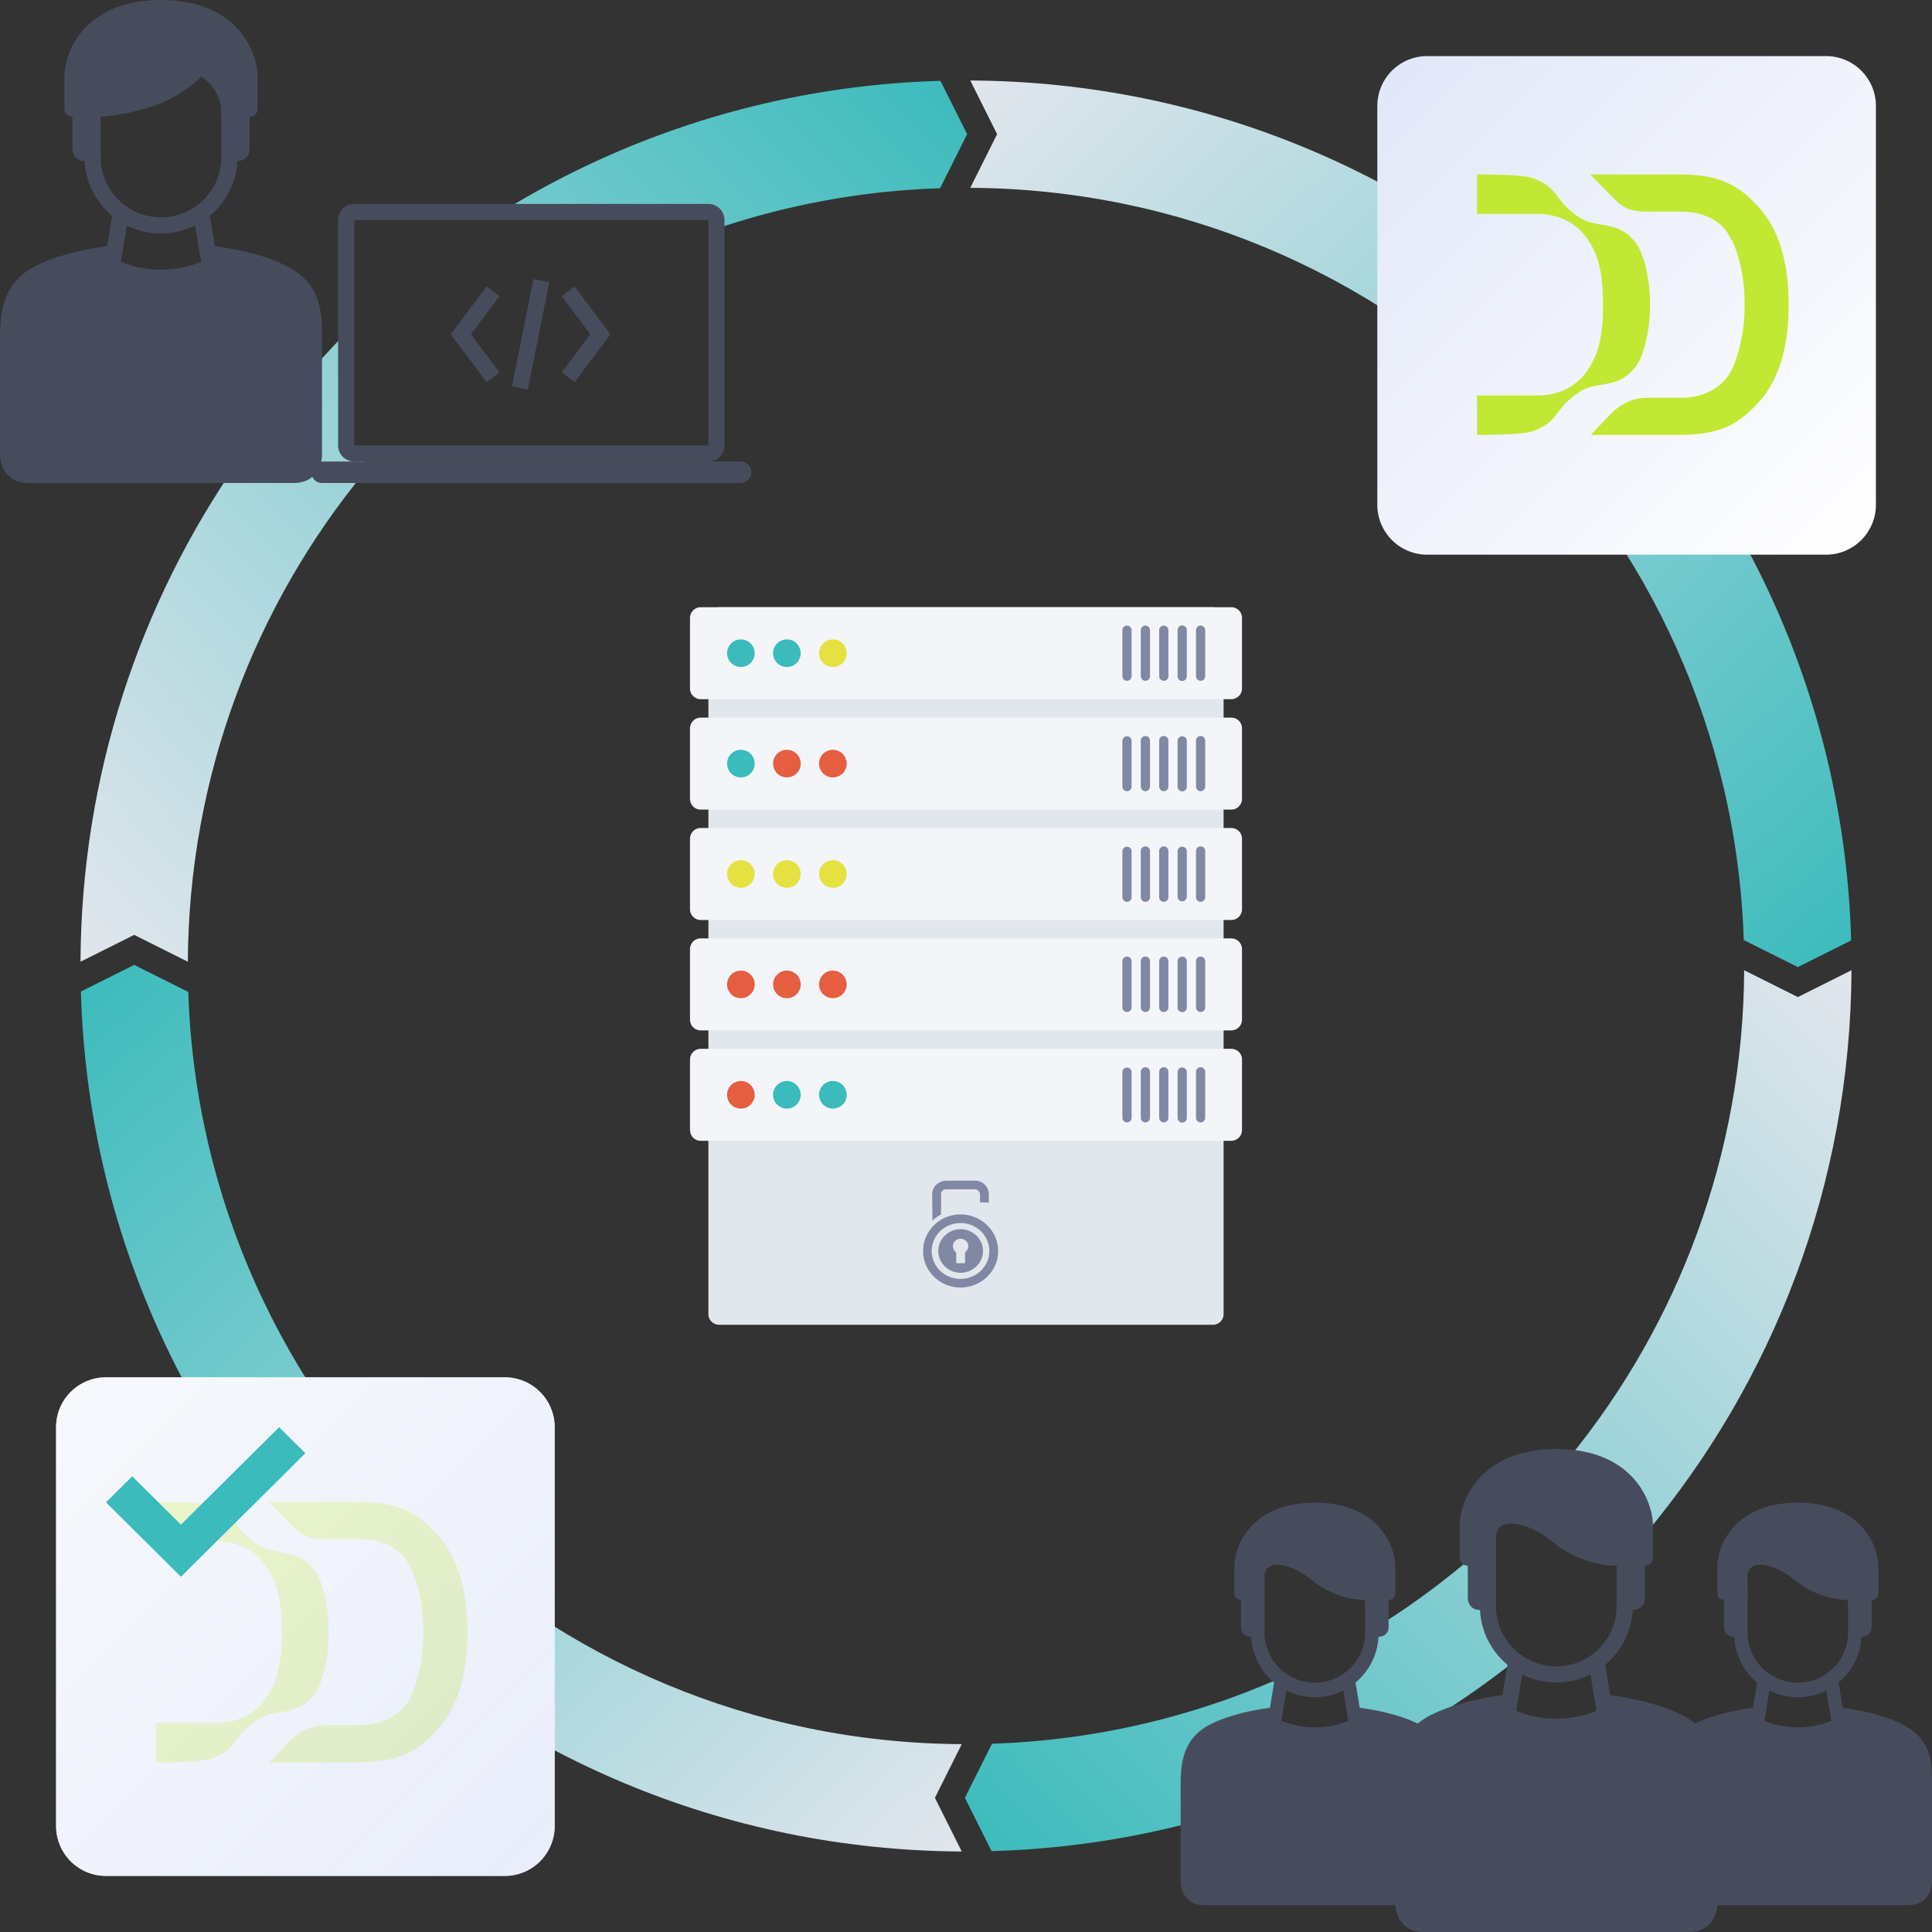 <svg width="310" height="310" fill="none" xmlns="http://www.w3.org/2000/svg"><rect width="100%" height="100%" fill="#333333" stroke="none"/><path d="m30.21 159.162-8.68-4.34-8.553 4.276c2.163 76.348 64.554 137.619 141.34 137.982l-4.305-8.609 4.306-8.613c-67.252-.361-121.919-53.891-124.108-120.696Z" fill="url(#a)"/><path d="M263.934 246.225c20.556-24.519 32.987-56.081 33.15-90.542l-8.61 4.305-8.613-4.306c-.159 29.611-10.625 56.783-27.994 78.11l12.067 12.433Z" fill="url(#b)"/><path d="m216.142 270.389 3.875 10.978a142.248 142.248 0 0 0 22.82-14.68l-3.875-6.632-2.11-10.763a125.417 125.417 0 0 1-16.835 12.326l-1.291 5.326-2.584 3.445Z" fill="url(#c)"/><path d="m159.165 279.791-4.34 8.679 4.277 8.553a141.803 141.803 0 0 0 39.387-6.72l5.598-10.011 1.291-11.012c-14.21 6.273-29.812 9.974-46.213 10.511Z" fill="url(#d)"/><path d="m279.796 150.835 8.679 4.34 8.553-4.277c-2.164-76.347-64.555-137.619-141.34-137.981l4.305 8.609-4.307 8.613c67.253.36 121.921 53.89 124.11 120.696Z" fill="url(#e)"/><path d="m150.842 30.205 4.339-8.68-4.278-8.552c-25.766.73-49.813 8.32-70.382 21.007h33.146l1.298 2.715a124.514 124.514 0 0 1 35.877-6.49Z" fill="url(#f)"/><path d="M55.972 52.958c-.861.861-3.272 3.358-6.028 6.459v15.93h8.61v-2.153l-2.582-.86V52.958Z" fill="url(#g)"/><path d="M38.32 73.898c-15.894 22.822-25.262 50.528-25.404 80.414l8.61-4.304 8.613 4.306c.16-29.85 10.795-57.222 28.416-78.625L38.32 73.898Z" fill="url(#h)"/><path d="M113.667 99.15c0-.95.771-1.722 1.722-1.722h79.222c.951 0 1.722.772 1.722 1.723v111.698c0 .951-.771 1.722-1.722 1.722h-79.222a1.722 1.722 0 0 1-1.722-1.722V99.15Z" fill="#E2E6ED"/><path fill-rule="evenodd" clip-rule="evenodd" d="M154.119 194.857c3.328 0 6.048 2.648 6.048 5.888 0 3.2-2.72 5.847-6.048 5.847-3.329 0-6.008-2.647-6.008-5.847 0-3.24 2.679-5.888 6.008-5.888Zm-4.506.988s.366-.316.69-.553c.325-.237.69-.435.69-.435s.041-2.845 0-3.279c0-.395.366-.751.812-.751h4.628c.405 0 .811.356.811.83v1.264l1.421.04v-1.383c0-.909-.771-2.134-2.232-2.134h-4.466c-1.583 0-2.394 1.146-2.394 2.173 0 1.067.04 4.228.04 4.228Zm4.506 1.383c1.989 0 3.612 1.58 3.612 3.517 0 1.896-1.623 3.477-3.612 3.477-1.949 0-3.572-1.581-3.572-3.477 0-1.937 1.623-3.517 3.572-3.517Zm0 1.541c.69 0 1.258.514 1.258 1.185 0 .395-.243.791-.528.988v1.739h-1.42v-1.739c-.325-.197-.528-.593-.528-.988 0-.671.568-1.185 1.218-1.185Zm0-2.529c2.557 0 4.627 2.015 4.627 4.505 0 2.449-2.07 4.464-4.627 4.464s-4.628-2.015-4.628-4.464c0-2.49 2.071-4.505 4.628-4.505Z" fill="#8188A4"/><path d="M110.714 170.008c0-.951.771-1.722 1.723-1.722h85.127c.951 0 1.722.771 1.722 1.722v11.317c0 .951-.771 1.723-1.722 1.723h-85.127a1.723 1.723 0 0 1-1.723-1.723v-11.317Z" fill="#F3F5F9"/><path d="M191.905 171.976a.74.74 0 0 1 .738-.738.74.74 0 0 1 .738.738v7.381a.74.74 0 0 1-.738.738.74.74 0 0 1-.738-.738v-7.381Zm-2.953 0a.74.74 0 0 1 1.477 0v7.381a.739.739 0 1 1-1.477 0v-7.381Zm-2.952 0a.74.74 0 0 1 .738-.738.74.74 0 0 1 .738.738v7.381a.74.74 0 0 1-.738.738.74.74 0 0 1-.738-.738v-7.381Zm-2.952 0a.74.74 0 0 1 .738-.738.74.74 0 0 1 .738.738v7.381a.74.74 0 0 1-.738.738.74.74 0 0 1-.738-.738v-7.381Zm-2.953 0a.74.74 0 0 1 1.476 0v7.381a.74.74 0 0 1-.738.738.74.74 0 0 1-.738-.738v-7.381Z" fill="#8188A4"/><path d="M118.833 177.881a2.214 2.214 0 1 0 0-4.427 2.214 2.214 0 0 0 0 4.427Z" fill="#E55E40"/><path d="M126.214 177.881a2.214 2.214 0 1 0 0-4.427 2.214 2.214 0 0 0 0 4.427Zm7.381 0a2.214 2.214 0 1 0 0-4.427 2.214 2.214 0 0 0 0 4.427Z" fill="#3BBBBC"/><path d="M110.714 152.294c0-.951.771-1.723 1.723-1.723h85.127c.951 0 1.722.772 1.722 1.723v11.317c0 .951-.771 1.722-1.722 1.722h-85.127a1.714 1.714 0 0 1-1.218-.504 1.732 1.732 0 0 1-.505-1.218v-11.317Z" fill="#F3F5F9"/><path d="M191.905 154.262a.739.739 0 1 1 1.476 0v7.381a.74.74 0 0 1-.738.738.74.74 0 0 1-.738-.738v-7.381Zm-2.953 0a.739.739 0 1 1 1.477 0v7.381a.739.739 0 1 1-1.477 0v-7.381Zm-2.952 0a.739.739 0 1 1 1.476 0v7.381a.74.74 0 0 1-.738.738.74.74 0 0 1-.738-.738v-7.381Zm-2.952 0a.739.739 0 1 1 1.476 0v7.381a.74.74 0 0 1-.738.738.74.74 0 0 1-.738-.738v-7.381Zm-2.953 0a.739.739 0 1 1 1.476 0v7.381a.74.74 0 0 1-.738.738.74.74 0 0 1-.738-.738v-7.381Z" fill="#8188A4"/><path d="M118.833 160.166a2.214 2.214 0 1 0 0-4.427 2.214 2.214 0 0 0 0 4.427Zm7.381 0a2.214 2.214 0 1 0 0-4.427 2.214 2.214 0 0 0 0 4.427Zm7.381 0a2.214 2.214 0 1 0 0-4.427 2.214 2.214 0 0 0 0 4.427Z" fill="#E55E40"/><path d="M110.714 134.579c0-.951.771-1.722 1.723-1.722h85.127c.951 0 1.722.771 1.722 1.722v11.318c0 .951-.771 1.722-1.722 1.722h-85.127a1.714 1.714 0 0 1-1.218-.504 1.732 1.732 0 0 1-.505-1.218v-11.318Z" fill="#F3F5F9"/><path d="M191.905 136.547a.74.74 0 0 1 .738-.738.74.74 0 0 1 .738.738v7.381a.737.737 0 0 1-.202.547.743.743 0 0 1-.536.231.743.743 0 0 1-.738-.778v-7.381Zm-2.953 0a.74.74 0 0 1 1.477 0v7.381a.742.742 0 0 1-.739.693.742.742 0 0 1-.738-.693v-7.381Zm-2.952 0a.74.74 0 0 1 .738-.738.74.74 0 0 1 .738.738v7.381a.739.739 0 1 1-1.476 0v-7.381Zm-2.952 0a.74.74 0 0 1 .738-.738.74.74 0 0 1 .738.738v7.381a.737.737 0 0 1-.202.547.743.743 0 0 1-.536.231.743.743 0 0 1-.738-.778v-7.381Zm-2.953 0a.74.74 0 0 1 1.476 0v7.381a.739.739 0 1 1-1.476 0v-7.381Z" fill="#8188A4"/><path d="M118.833 142.452a2.214 2.214 0 1 0 0-4.427 2.214 2.214 0 0 0 0 4.427Zm7.381 0a2.214 2.214 0 1 0 0-4.427 2.214 2.214 0 0 0 0 4.427Zm7.381 0a2.214 2.214 0 1 0 0-4.427 2.214 2.214 0 0 0 0 4.427Z" fill="#E5E140"/><path d="M110.714 116.865c0-.951.771-1.722 1.723-1.722h85.127c.951 0 1.722.771 1.722 1.722v11.317c0 .952-.771 1.723-1.722 1.723h-85.127a1.72 1.72 0 0 1-1.723-1.723v-11.317Z" fill="#F3F5F9"/><path d="M191.905 118.833a.74.74 0 0 1 .738-.738.74.74 0 0 1 .738.738v7.381a.74.74 0 0 1-.738.738.74.74 0 0 1-.738-.738v-7.381Zm-2.953 0a.74.74 0 0 1 1.477 0v7.381a.739.739 0 1 1-1.477 0v-7.381Zm-2.952 0a.74.74 0 0 1 .738-.738.74.74 0 0 1 .738.738v7.381a.74.74 0 0 1-.738.738.74.74 0 0 1-.738-.738v-7.381Zm-2.952 0a.74.74 0 0 1 .738-.738.74.74 0 0 1 .738.738v7.381a.74.74 0 0 1-.738.738.74.74 0 0 1-.738-.738v-7.381Zm-2.953 0a.743.743 0 0 1 1.247-.498.743.743 0 0 1 .229.498v7.381a.74.74 0 0 1-.738.738.74.74 0 0 1-.738-.738v-7.381Z" fill="#8188A4"/><path d="M118.833 124.738a2.214 2.214 0 1 0 0-4.427 2.214 2.214 0 0 0 0 4.427Z" fill="#3BBBBC"/><path d="M126.214 124.738a2.214 2.214 0 1 0 0-4.427 2.214 2.214 0 0 0 0 4.427Zm7.381 0a2.214 2.214 0 1 0 0-4.427 2.214 2.214 0 0 0 0 4.427Z" fill="#E55E40"/><path d="M110.714 99.15c0-.95.771-1.721 1.722-1.721h85.127c.952 0 1.723.77 1.723 1.722v11.317c0 .952-.771 1.723-1.723 1.723h-85.127a1.733 1.733 0 0 1-1.218-.505 1.713 1.713 0 0 1-.504-1.218V99.15Z" fill="#F3F5F9"/><path d="M191.905 101.119a.74.74 0 0 1 .738-.738.74.74 0 0 1 .738.738v7.381a.74.74 0 0 1-.738.738.74.74 0 0 1-.738-.738v-7.381Zm-2.953 0a.739.739 0 1 1 1.477 0v7.381a.739.739 0 1 1-1.477 0v-7.381Zm-2.952 0a.74.74 0 0 1 .738-.738.74.74 0 0 1 .738.738v7.381a.74.74 0 0 1-.738.738.74.74 0 0 1-.738-.738v-7.381Zm-2.952 0a.74.74 0 0 1 .738-.738.74.74 0 0 1 .738.738v7.381a.74.74 0 0 1-.738.738.74.74 0 0 1-.738-.738v-7.381Zm-2.953 0a.74.74 0 0 1 .738-.738.74.74 0 0 1 .738.738v7.381a.74.74 0 0 1-.738.738.74.74 0 0 1-.738-.738v-7.381Z" fill="#8188A4"/><path d="M118.833 107.024a2.214 2.214 0 1 0 0-4.427 2.214 2.214 0 0 0 0 4.427Zm7.381 0a2.214 2.214 0 1 0 0-4.427 2.214 2.214 0 0 0 0 4.427Z" fill="#3BBBBC"/><path d="M133.595 107.024a2.214 2.214 0 1 0 0-4.427 2.214 2.214 0 0 0 0 4.427Z" fill="#E5E140"/><path d="M266.944 301.927c0 1.256.754 3.767 3.768 3.767h35.521c3.013 0 3.767-2.511 3.767-3.767v-16.146c0-3.767-.538-6.996-4.844-9.149-4.305-2.153-10.226-2.691-10.226-2.691-1.076 0-.269.897 0 1.615-.807.538-3.229 1.614-6.458 1.614s-5.651-1.076-6.458-1.614c.448-.718 1.507-1.615 0-1.615 0 0-5.92.538-10.226 2.691-4.323 2.161-4.844 5.92-4.844 9.687v15.608Z" fill="#474C5D"/><path fill-rule="evenodd" clip-rule="evenodd" d="M280.399 254.566v7.535a8.075 8.075 0 0 0 16.146 0v-7.535h2.153v7.535c0 5.647-4.578 10.225-10.226 10.225-5.647 0-10.226-4.578-10.226-10.225v-7.535h2.153Z" fill="#474C5D"/><path fill-rule="evenodd" clip-rule="evenodd" d="M293.677 268.574a1.08 1.08 0 0 1 1.09.491c.075.12.126.254.149.393l1.076 6.459a1.08 1.08 0 0 1-.492 1.09 1.06 1.06 0 0 1-.392.148 1.06 1.06 0 0 1-.42-.013 1.06 1.06 0 0 1-.67-.478 1.074 1.074 0 0 1-.149-.393l-1.077-6.459a1.08 1.08 0 0 1 .492-1.09 1.09 1.09 0 0 1 .393-.148Zm-10.41 0a1.075 1.075 0 0 0-1.239.884l-1.076 6.459a1.08 1.08 0 0 0 .492 1.09 1.066 1.066 0 0 0 .812.135 1.06 1.06 0 0 0 .671-.478 1.09 1.09 0 0 0 .148-.393l1.077-6.459a1.08 1.08 0 0 0-.492-1.09 1.083 1.083 0 0 0-.393-.148Z" fill="#474C5D"/><path d="M276.632 261.024c0 .538.323 1.615 1.614 1.615l2.153-5.92v-3.768c0-2.96 4.306-2.152 7.535.539 4.077 3.397 8.611 3.229 8.611 3.229 0 3.875 1.435 5.382 2.153 5.92.538 0 1.614-.323 1.614-1.615v-4.305c.359 0 1.077-.216 1.077-1.077v-4.305c0-3.229-2.691-10.226-12.917-10.226-10.226 0-12.917 6.997-12.917 10.226v4.305c0 .861.718 1.077 1.077 1.077v4.305Zm-87.188 40.903c0 1.256.754 3.767 3.768 3.767h35.521c3.013 0 3.767-2.511 3.767-3.767v-16.146c0-3.767-.538-6.996-4.844-9.149-4.305-2.153-10.226-2.691-10.226-2.691-1.076 0-.269.897 0 1.615-.807.538-3.229 1.614-6.458 1.614s-5.651-1.076-6.458-1.614c.448-.718 1.507-1.615 0-1.615 0 0-5.92.538-10.226 2.691-4.323 2.161-4.844 5.92-4.844 9.687v15.608Z" fill="#474C5D"/><path fill-rule="evenodd" clip-rule="evenodd" d="M202.899 254.566v7.535a8.075 8.075 0 0 0 16.146 0v-7.535h2.153v7.535c0 5.647-4.578 10.225-10.226 10.225-5.647 0-10.226-4.578-10.226-10.225v-7.535h2.153Z" fill="#474C5D"/><path fill-rule="evenodd" clip-rule="evenodd" d="M216.177 268.574a1.08 1.08 0 0 1 1.09.491c.075.12.126.254.149.393l1.076 6.459a1.08 1.08 0 0 1-.492 1.09 1.06 1.06 0 0 1-.392.148 1.06 1.06 0 0 1-.42-.013 1.06 1.06 0 0 1-.67-.478 1.074 1.074 0 0 1-.149-.393l-1.077-6.459a1.08 1.08 0 0 1 .492-1.09 1.09 1.09 0 0 1 .393-.148Zm-10.41 0a1.075 1.075 0 0 0-1.239.884l-1.076 6.459a1.08 1.08 0 0 0 .492 1.09 1.066 1.066 0 0 0 .812.135 1.06 1.06 0 0 0 .671-.478 1.09 1.09 0 0 0 .148-.393l1.077-6.459a1.08 1.08 0 0 0-.492-1.09 1.083 1.083 0 0 0-.393-.148Z" fill="#474C5D"/><path d="M199.132 261.024c0 .538.323 1.615 1.614 1.615l2.153-5.92v-3.768c0-2.96 4.306-2.152 7.535.539 4.077 3.397 8.611 3.229 8.611 3.229 0 3.875 1.435 5.382 2.153 5.92.538 0 1.614-.323 1.614-1.615v-4.305c.359 0 1.077-.216 1.077-1.077v-4.305c0-3.229-2.691-10.226-12.917-10.226-10.226 0-12.917 6.997-12.917 10.226v4.305c0 .861.718 1.077 1.077 1.077v4.305Zm24.757 44.455c0 1.507.904 4.521 4.521 4.521h42.625c3.616 0 4.52-3.014 4.52-4.521v-19.375c0-4.521-.645-8.396-5.812-10.979-5.167-2.583-12.271-3.229-12.271-3.229-1.292 0-.323 1.076 0 1.937-.969.646-3.875 1.938-7.75 1.938s-6.781-1.292-7.75-1.938c.538-.861 1.808-1.937 0-1.937 0 0-7.104.646-12.271 3.229-5.187 2.594-5.812 7.104-5.812 11.625v18.729Z" fill="#474C5D"/><path fill-rule="evenodd" clip-rule="evenodd" d="M240.035 248.646v9.042c0 5.35 4.337 9.687 9.687 9.687s9.688-4.337 9.688-9.687v-9.042h2.583v9.042c0 6.776-5.494 12.27-12.271 12.27-6.777 0-12.271-5.494-12.271-12.27v-9.042h2.584Z" fill="#474C5D"/><path fill-rule="evenodd" clip-rule="evenodd" d="M255.968 265.455a1.293 1.293 0 0 1 1.487 1.062l1.291 7.75a1.297 1.297 0 0 1-.591 1.308 1.29 1.29 0 0 1-1.957-.884l-1.292-7.75a1.293 1.293 0 0 1 1.062-1.486Zm-12.492 0a1.278 1.278 0 0 0-.963.223 1.295 1.295 0 0 0-.523.839l-1.292 7.75a1.296 1.296 0 0 0 1.068 1.452 1.294 1.294 0 0 0 1.48-1.028l1.292-7.75a1.293 1.293 0 0 0-1.062-1.486Z" fill="#474C5D"/><path d="M235.514 256.396c0 .646.387 1.937 1.937 1.937l2.584-7.104v-4.521c0-3.552 5.166-2.583 9.041.646 4.893 4.077 10.334 3.875 10.334 3.875 0 4.65 1.722 6.459 2.583 7.104.646 0 1.937-.387 1.937-1.937v-5.167c.431 0 1.292-.258 1.292-1.291v-5.167c0-3.875-3.229-12.271-15.5-12.271s-15.5 8.396-15.5 12.271v5.167c0 1.033.861 1.291 1.292 1.291v5.167ZM0 72.98c0 1.506.904 4.52 4.52 4.52h42.626c3.617 0 4.52-3.014 4.52-4.52V53.603c0-4.52-.645-8.396-5.812-10.979-5.166-2.583-12.27-3.23-12.27-3.23-1.292 0-.324 1.077 0 1.938-.97.646-3.876 1.938-7.75 1.938-3.876 0-6.782-1.292-7.75-1.938.538-.86 1.808-1.937 0-1.937 0 0-7.105.646-12.271 3.229C.625 45.219 0 49.729 0 54.25v18.73Z" fill="#474C5D"/><path fill-rule="evenodd" clip-rule="evenodd" d="M16.146 9.042v16.145c0 5.35 4.337 9.688 9.687 9.688s9.688-4.337 9.688-9.688V9.043h2.583v16.145c0 6.777-5.494 12.271-12.27 12.271-6.778 0-12.271-5.493-12.271-12.27V9.041l2.583.001Z" fill="#474C5D"/><path fill-rule="evenodd" clip-rule="evenodd" d="M32.08 32.955a1.292 1.292 0 0 1 1.486 1.062l1.29 7.75a1.292 1.292 0 0 1-2.547.424l-1.291-7.75a1.293 1.293 0 0 1 1.06-1.486h.002Zm-12.493 0a1.29 1.29 0 0 0-1.486 1.062l-1.292 7.75a1.294 1.294 0 0 0 1.569 1.503 1.293 1.293 0 0 0 .979-1.079l1.292-7.75a1.29 1.29 0 0 0-1.062-1.486Z" fill="#474C5D"/><path d="M11.625 23.896c0 .646.387 1.937 1.938 1.937l2.583-7.104s4.52-.242 9.041-1.937c4.521-1.696 7.105-4.521 7.105-4.521s3.229 1.937 3.229 5.812c0 4.65 1.722 7.105 2.583 7.75.646 0 1.938-.387 1.938-1.937v-5.167c.43 0 1.291-.258 1.291-1.291V12.27c0-3.874-3.229-12.27-15.5-12.27-12.27 0-15.5 8.396-15.5 12.27v5.168c0 1.033.861 1.291 1.292 1.291v5.167Zm38.319 51.882c0-.951.771-1.723 1.723-1.723h67.166a1.722 1.722 0 1 1 0 3.445H51.667a1.723 1.723 0 0 1-1.723-1.722Z" fill="#474C5D"/><path fill-rule="evenodd" clip-rule="evenodd" d="M113.667 35.306H56.833v36.166h56.834V35.306Zm-56.834-2.584a2.582 2.582 0 0 0-2.583 2.584v36.166a2.585 2.585 0 0 0 2.583 2.584h56.834a2.586 2.586 0 0 0 2.583-2.584V35.306a2.585 2.585 0 0 0-2.583-2.584H56.833Z" fill="#474C5D"/><path fill-rule="evenodd" clip-rule="evenodd" d="m82.154 62 3.444-17.222 2.533.507-3.444 17.222L82.154 62Zm12.568-8.358-4.585-6.114 2.067-1.55 5.747 7.664-5.747 7.664-2.067-1.55 4.585-6.114Zm-19.159 0 4.585 6.114-2.067 1.55-5.748-7.664 5.748-7.664 2.067 1.55-4.585 6.114Z" fill="#474C5D"/><path d="M221 17a8.001 8.001 0 0 1 8-8h64a8 8 0 0 1 8 8v64a8.001 8.001 0 0 1-8 8h-64a8 8 0 0 1-8-8V17Z" fill="url(#i)"/><path d="M282.367 64.337c3.073-3.464 4.633-8.65 4.633-15.42v-.05c0-6.768-1.56-11.957-4.633-15.418C279.232 29.915 276.266 28 269.57 28h-14.401c.773.79 2.565 2.624 3.162 3.231.282.286.511.507.687.674l.023.024c.098.094.179.17.235.233.062.062.104.106.131.13 1.189 1.18 2.573 1.658 4.79 1.658h.473c.532-.003 1.596 0 2.743 0h2.175c5.938 0 7.712 3.457 8.018 4.176.297.412.544.878.734 1.384 1.073 2.834 1.623 6.082 1.593 9.39.03 3.249-.52 6.492-1.593 9.37-1.869 5.018-6.615 5.56-8.571 5.56h-5.572c-2.136 0-4.22.966-5.866 2.718-.787.84-2.377 2.495-3.085 3.231h14.315c6.702 0 9.671-1.914 12.806-5.445v.002Z" fill="#C1E832"/><path d="M264.742 48.898v-.009c.053-3.078-.544-5.79-1.023-7.278-.588-1.835-1.17-2.527-1.355-2.76-2.85-3.646-6.148-2.073-8.972-3.98-2.82-1.902-3.292-3.345-4.297-4.355a7.48 7.48 0 0 0-1.141-.957s-.921-.628-2.202-1.023c-1.388-.432-5.572-.544-8.752-.536v6.324h9.483c1.135-.023 3.896.083 6.33 1.982 1.272.993 1.943 2.074 2.357 2.748 1.955 3.21 2.014 7.113 2.053 9.829v.015c-.039 2.715-.098 6.618-2.053 9.828-.41.675-1.085 1.758-2.357 2.748-2.437 1.9-5.195 2.006-6.33 1.982H237v6.324c3.18.012 7.364-.103 8.752-.533a9.207 9.207 0 0 0 2.202-1.022c.588-.4.969-.784 1.141-.957 1.005-1.01 1.477-2.45 4.297-4.357 2.821-1.902 6.122-.33 8.972-3.979.185-.232.767-.925 1.355-2.76.476-1.487 1.076-4.2 1.023-7.277v.003Z" fill="#C1E832"/><path d="M9 229a8 8 0 0 1 8-8h64a8.001 8.001 0 0 1 8 8v64a8 8 0 0 1-8 8H17a8.001 8.001 0 0 1-8-8v-64Z" fill="url(#j)"/><path d="M70.367 277.336c3.073-3.463 4.633-8.65 4.633-15.418v-.05c0-6.769-1.56-11.958-4.633-15.419C67.232 242.914 64.266 241 57.57 241h-14.4c.773.789 2.565 2.624 3.162 3.231.282.286.511.507.687.674l.023.024c.099.094.179.171.235.233.063.062.104.106.13.129 1.19 1.181 2.574 1.659 4.791 1.659h.473c.532-.003 1.596 0 2.743 0h2.175c5.938 0 7.712 3.457 8.018 4.176.297.412.544.878.734 1.384 1.073 2.834 1.623 6.082 1.593 9.39.03 3.249-.52 6.492-1.593 9.369-1.87 5.019-6.615 5.561-8.57 5.561h-5.573c-2.136 0-4.22.966-5.866 2.718-.787.84-2.377 2.495-3.085 3.232h14.315c6.702 0 9.67-1.915 12.806-5.446v.002Z" fill="#C1E832"/><path d="M52.742 261.898v-.009c.053-3.078-.544-5.791-1.023-7.278-.588-1.835-1.17-2.527-1.355-2.76-2.85-3.646-6.148-2.073-8.972-3.979-2.82-1.903-3.292-3.346-4.297-4.356a7.446 7.446 0 0 0-1.141-.957s-.921-.628-2.202-1.022c-1.388-.433-5.572-.545-8.752-.537v6.324h9.483c1.135-.023 3.896.083 6.33 1.982 1.272.993 1.944 2.074 2.356 2.748 1.956 3.211 2.015 7.113 2.054 9.829v.015c-.039 2.715-.098 6.618-2.053 9.828-.41.675-1.085 1.758-2.357 2.748-2.437 1.9-5.195 2.006-6.33 1.982H25v6.324c3.18.012 7.364-.103 8.752-.533a9.231 9.231 0 0 0 2.202-1.022 7.56 7.56 0 0 0 1.141-.957c1.005-1.011 1.477-2.451 4.297-4.357 2.82-1.902 6.122-.329 8.972-3.979.185-.232.767-.925 1.355-2.759.476-1.488 1.076-4.2 1.023-7.278v.003Z" fill="#C1E832"/><path opacity=".75" d="M9 229a8 8 0 0 1 8-8h64a8.001 8.001 0 0 1 8 8v64a8 8 0 0 1-8 8H17a8.001 8.001 0 0 1-8-8v-64Z" fill="url(#k)"/><path fill-rule="evenodd" clip-rule="evenodd" d="M49 233.179 29.03 253 17 241.06l4.21-4.18 7.82 7.761L44.79 229l4.21 4.179Z" fill="#3BBBBC"/><defs><linearGradient id="a" x1="12.955" y1="154.537" x2="150.759" y2="300.609" gradientUnits="userSpaceOnUse"><stop stop-color="#3BBBBC"/><stop offset="1" stop-color="#E2E6ED"/></linearGradient><linearGradient id="b" x1="155.003" y1="297.083" x2="298.889" y2="157.722" gradientUnits="userSpaceOnUse"><stop stop-color="#3BBBBC"/><stop offset="1" stop-color="#E2E6ED"/></linearGradient><linearGradient id="c" x1="155.003" y1="297.083" x2="298.889" y2="157.722" gradientUnits="userSpaceOnUse"><stop stop-color="#3BBBBC"/><stop offset="1" stop-color="#E2E6ED"/></linearGradient><linearGradient id="d" x1="155.003" y1="297.083" x2="298.889" y2="157.722" gradientUnits="userSpaceOnUse"><stop stop-color="#3BBBBC"/><stop offset="1" stop-color="#E2E6ED"/></linearGradient><linearGradient id="e" x1="297.045" y1="155.463" x2="159.241" y2="9.391" gradientUnits="userSpaceOnUse"><stop stop-color="#3BBBBC"/><stop offset="1" stop-color="#E2E6ED"/></linearGradient><linearGradient id="f" x1="155.463" y1="12.955" x2="11.155" y2="152.677" gradientUnits="userSpaceOnUse"><stop stop-color="#3BBBBC"/><stop offset="1" stop-color="#E2E6ED"/></linearGradient><linearGradient id="g" x1="155.463" y1="12.955" x2="11.155" y2="152.677" gradientUnits="userSpaceOnUse"><stop stop-color="#3BBBBC"/><stop offset="1" stop-color="#E2E6ED"/></linearGradient><linearGradient id="h" x1="155.463" y1="12.955" x2="11.155" y2="152.677" gradientUnits="userSpaceOnUse"><stop stop-color="#3BBBBC"/><stop offset="1" stop-color="#E2E6ED"/></linearGradient><linearGradient id="i" x1="221" y1="9" x2="301" y2="89" gradientUnits="userSpaceOnUse"><stop stop-color="#E1E7F8"/><stop offset="1" stop-color="#fff"/></linearGradient><linearGradient id="j" x1="9" y1="221" x2="89" y2="301" gradientUnits="userSpaceOnUse"><stop stop-color="#E1E7F8"/><stop offset="1" stop-color="#fff"/></linearGradient><linearGradient id="k" x1="89" y1="301" x2="9" y2="221" gradientUnits="userSpaceOnUse"><stop stop-color="#E1E7F8"/><stop offset="1" stop-color="#fff"/></linearGradient></defs></svg>